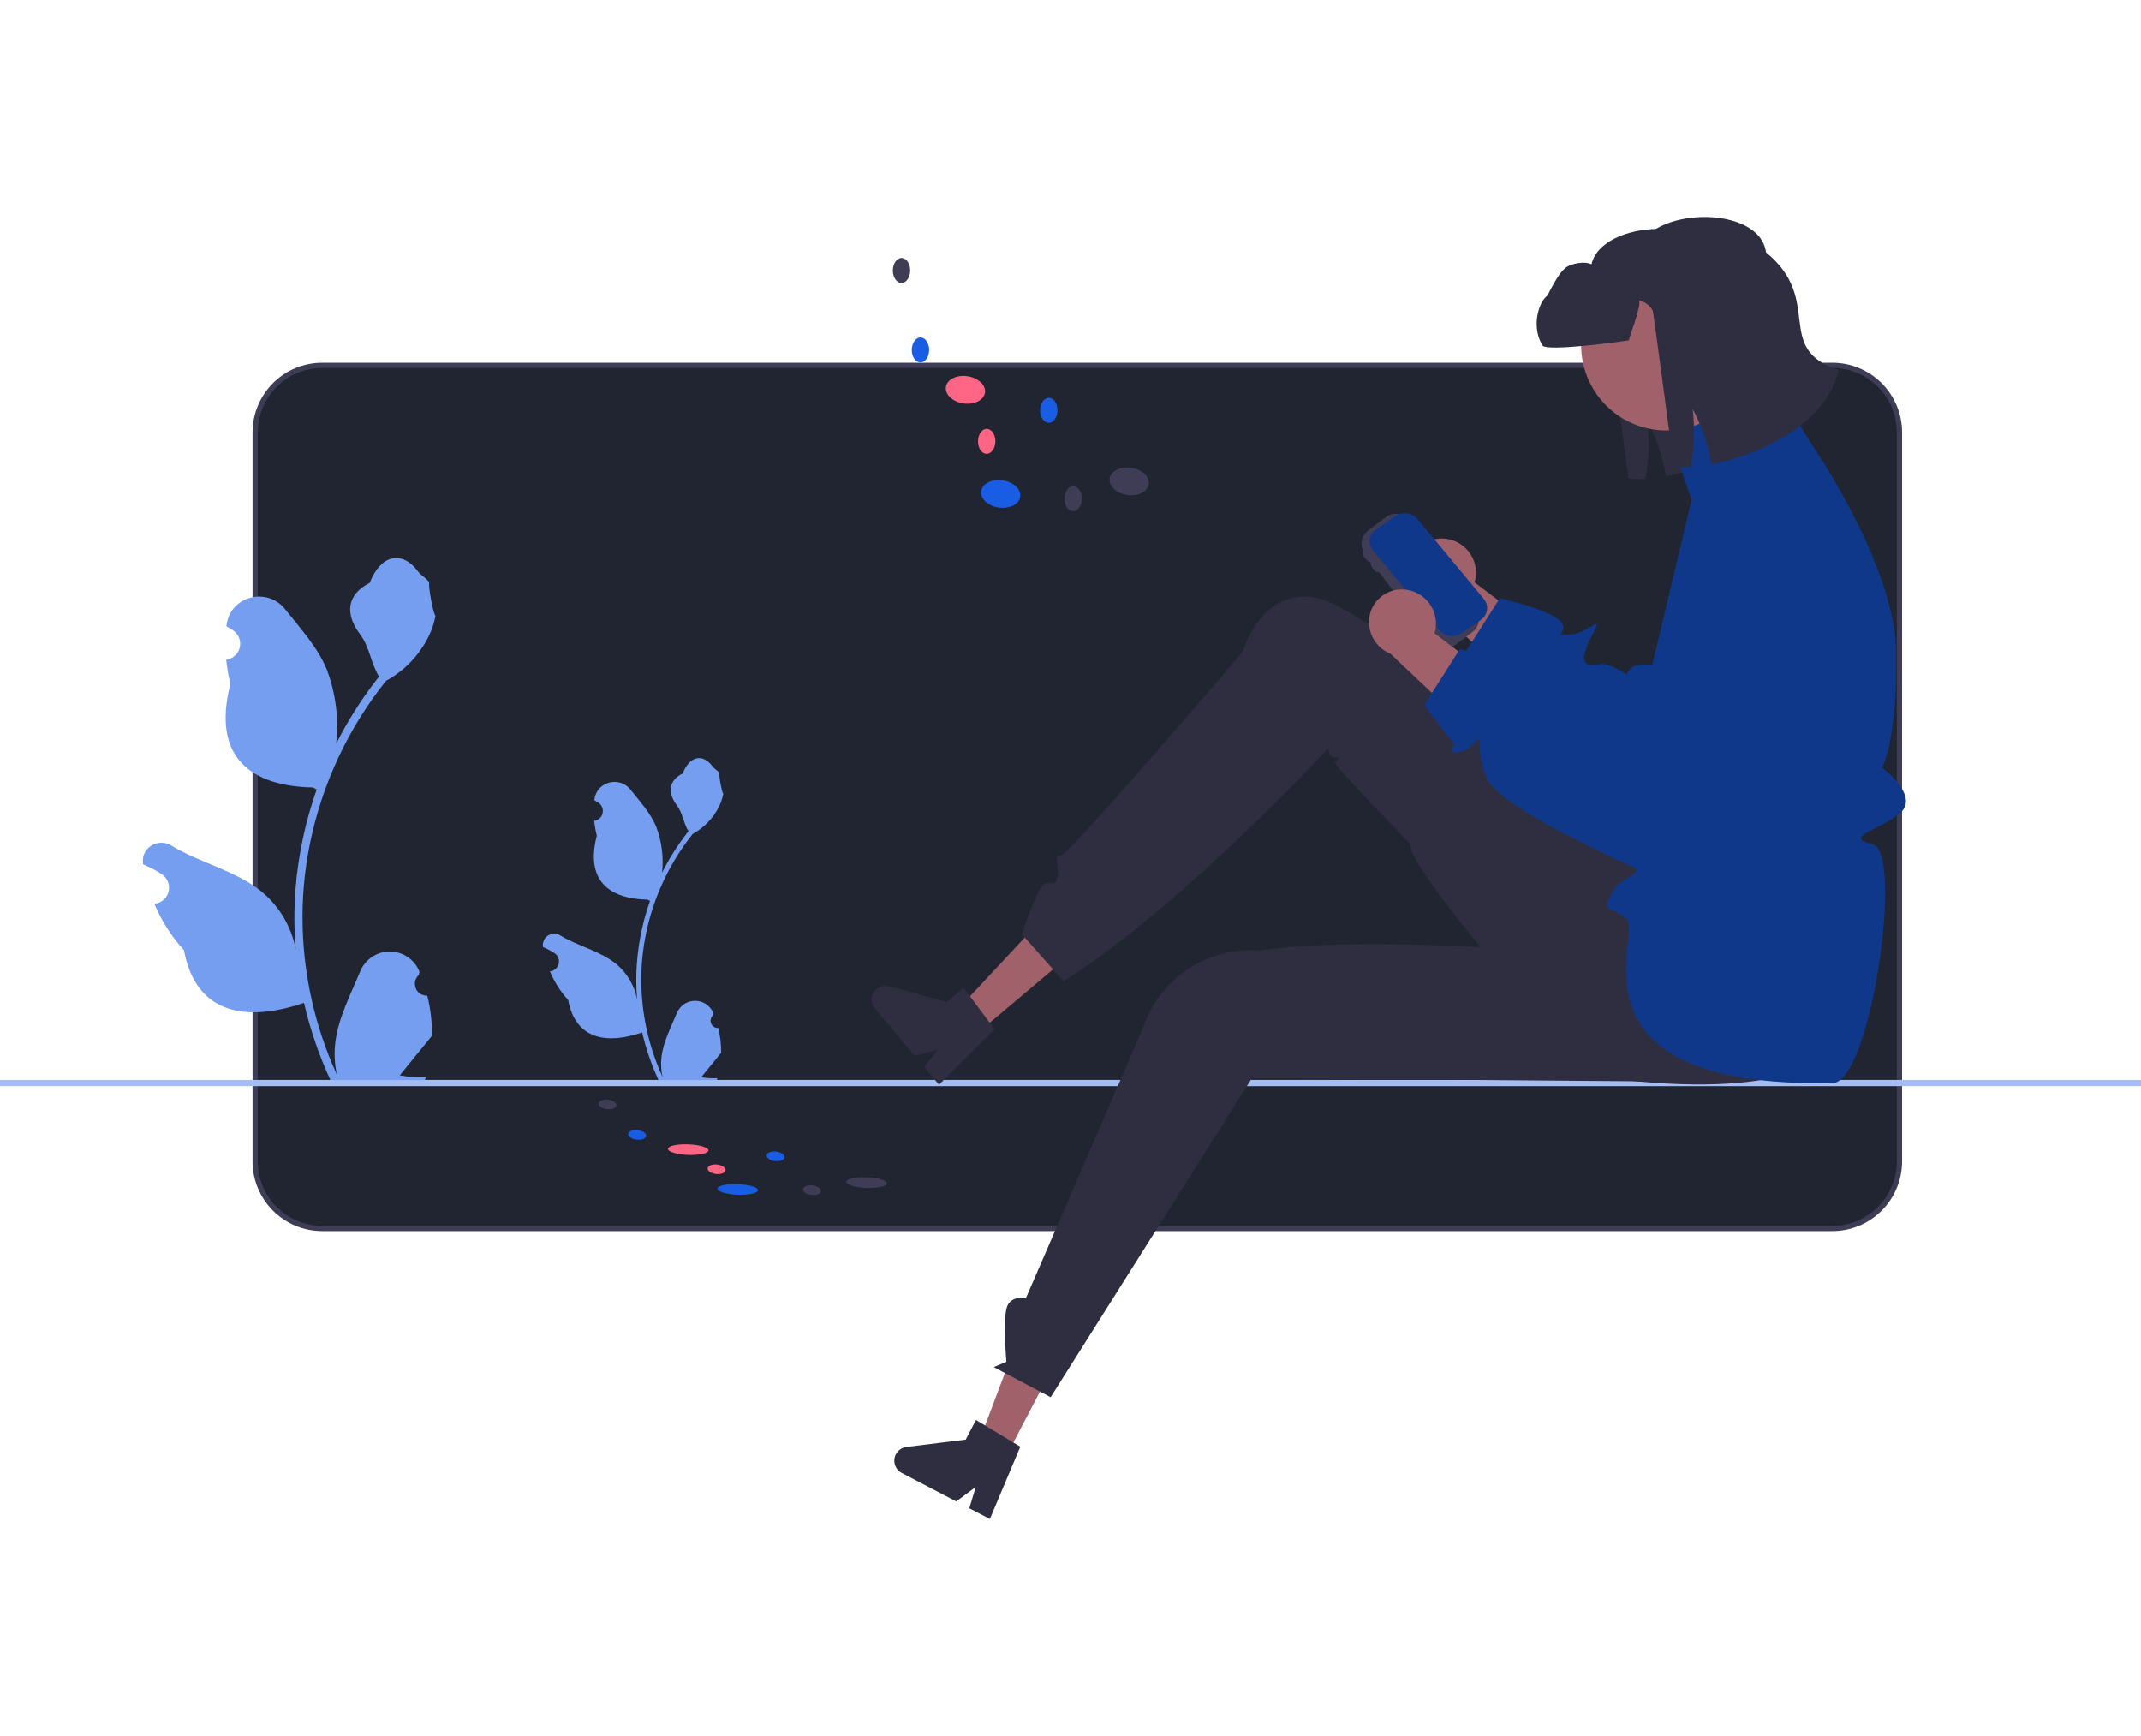 <svg width="296" height="240" viewBox="0 0 296 240" fill="none" xmlns="http://www.w3.org/2000/svg">
<g clip-path="url(#clip0_154_180)">
<g clip-path="url(#clip1_154_180)">
<path d="M44.541 50.506C42.084 50.509 39.729 51.486 37.992 53.224C36.255 54.962 35.278 57.318 35.275 59.776V160.56C35.278 163.018 36.255 165.374 37.992 167.112C39.729 168.85 42.084 169.827 44.541 169.83H253.34C255.797 169.827 258.152 168.85 259.889 167.112C261.626 165.374 262.603 163.018 262.606 160.56V59.776C262.603 57.318 261.626 54.962 259.889 53.224C258.152 51.486 255.797 50.509 253.34 50.506H44.541Z" fill="#212531"/>
<path d="M253.34 170.192H44.541C41.989 170.189 39.542 169.173 37.737 167.367C35.932 165.562 34.917 163.114 34.914 160.56V59.776C34.917 57.223 35.932 54.774 37.737 52.969C39.542 51.163 41.989 50.147 44.541 50.144H253.34C255.892 50.147 258.339 51.163 260.144 52.969C261.949 54.774 262.964 57.223 262.967 59.776V160.56C262.964 163.114 261.949 165.562 260.144 167.367C258.339 169.173 255.892 170.189 253.34 170.192ZM44.541 50.867C42.18 50.87 39.917 51.81 38.248 53.48C36.578 55.15 35.639 57.414 35.637 59.776V160.56C35.639 162.922 36.578 165.186 38.248 166.856C39.917 168.526 42.18 169.466 44.541 169.469H253.34C255.701 169.466 257.964 168.526 259.633 166.856C261.303 165.186 262.242 162.922 262.244 160.56V59.776C262.242 57.414 261.303 55.15 259.633 53.48C257.964 51.81 255.701 50.87 253.34 50.867H44.541Z" fill="#3F3D56"/>
<path d="M104.788 164.546C104.804 164.142 103.565 163.764 102.02 163.703C100.476 163.641 99.21 163.92 99.194 164.324C99.178 164.729 100.417 165.107 101.962 165.168C103.507 165.229 104.772 164.951 104.788 164.546Z" fill="#195DE5"/>
<path d="M122.607 163.602C122.623 163.198 121.384 162.82 119.839 162.758C118.294 162.697 117.029 162.975 117.013 163.38C116.997 163.785 118.236 164.163 119.781 164.224C121.326 164.285 122.591 164.007 122.607 163.602Z" fill="#3F3D56"/>
<path d="M97.942 159.046C97.958 158.641 96.719 158.263 95.174 158.202C93.629 158.14 92.364 158.419 92.348 158.824C92.332 159.228 93.571 159.606 95.116 159.667C96.661 159.729 97.926 159.45 97.942 159.046Z" fill="#FF6584"/>
<path d="M89.336 157.036C89.377 156.675 88.856 156.319 88.173 156.241C87.49 156.163 86.902 156.392 86.861 156.754C86.82 157.115 87.341 157.471 88.024 157.549C88.707 157.627 89.294 157.397 89.336 157.036Z" fill="#195DE5"/>
<path d="M85.223 152.822C85.264 152.461 84.744 152.105 84.061 152.027C83.377 151.949 82.79 152.179 82.749 152.54C82.708 152.902 83.228 153.258 83.912 153.335C84.595 153.413 85.182 153.184 85.223 152.822Z" fill="#3F3D56"/>
<path d="M108.463 159.997C108.504 159.636 107.983 159.28 107.3 159.202C106.617 159.124 106.029 159.353 105.988 159.715C105.947 160.076 106.468 160.432 107.151 160.51C107.834 160.588 108.422 160.358 108.463 159.997Z" fill="#195DE5"/>
<path d="M100.308 161.79C100.349 161.429 99.828 161.073 99.145 160.995C98.462 160.917 97.874 161.146 97.833 161.508C97.792 161.869 98.312 162.225 98.996 162.303C99.679 162.381 100.266 162.151 100.308 161.79Z" fill="#FF6584"/>
<path d="M113.498 164.678C113.539 164.317 113.019 163.961 112.336 163.883C111.652 163.805 111.065 164.035 111.024 164.396C110.983 164.757 111.503 165.113 112.187 165.191C112.87 165.269 113.457 165.039 113.498 164.678Z" fill="#3F3D56"/>
<path d="M-5 149.726C-5 149.783 -4.989 149.839 -4.968 149.891C-4.946 149.944 -4.914 149.991 -4.874 150.031C-4.834 150.071 -4.787 150.103 -4.735 150.124C-4.682 150.146 -4.626 150.157 -4.57 150.157H300.57C300.684 150.157 300.793 150.111 300.874 150.031C300.955 149.95 301 149.841 301 149.726C301 149.612 300.955 149.503 300.874 149.422C300.793 149.341 300.684 149.296 300.57 149.296H-4.57C-4.626 149.296 -4.682 149.307 -4.735 149.329C-4.787 149.35 -4.834 149.382 -4.874 149.422C-4.914 149.462 -4.946 149.509 -4.968 149.562C-4.989 149.614 -5 149.67 -5 149.726Z" fill="#A3BEF5"/>
<path d="M99.3 142.124C99.093 142.134 98.887 142.079 98.711 141.968C98.535 141.857 98.398 141.694 98.318 141.502C98.237 141.31 98.218 141.098 98.262 140.894C98.307 140.691 98.412 140.506 98.565 140.365L98.635 140.088C98.626 140.066 98.616 140.044 98.607 140.022C98.398 139.527 98.047 139.105 97.599 138.809C97.15 138.514 96.625 138.357 96.088 138.359C95.551 138.361 95.026 138.521 94.58 138.821C94.134 139.12 93.787 139.544 93.581 140.041C92.759 142.021 91.712 144.006 91.454 146.1C91.341 147.026 91.389 147.964 91.596 148.874C89.665 144.66 88.663 140.08 88.656 135.445C88.656 134.281 88.72 133.119 88.85 131.963C88.957 131.016 89.105 130.075 89.294 129.14C90.329 124.072 92.551 119.321 95.778 115.278C97.339 114.426 98.602 113.115 99.396 111.522C99.684 110.95 99.887 110.339 100 109.708C99.823 109.731 99.335 107.047 99.468 106.882C99.223 106.509 98.783 106.324 98.515 105.96C97.182 104.152 95.345 104.468 94.386 106.925C92.337 107.96 92.317 109.676 93.574 111.326C94.374 112.375 94.484 113.796 95.186 114.92C95.113 115.012 95.038 115.102 94.966 115.194C93.646 116.892 92.496 118.715 91.532 120.638C91.766 118.484 91.487 116.306 90.715 114.281C89.934 112.395 88.469 110.806 87.178 109.175C85.629 107.216 82.451 108.071 82.178 110.554C82.175 110.578 82.173 110.602 82.17 110.627C82.362 110.735 82.549 110.849 82.733 110.971C82.963 111.125 83.142 111.345 83.246 111.603C83.349 111.86 83.372 112.143 83.312 112.414C83.252 112.685 83.112 112.931 82.909 113.121C82.707 113.31 82.452 113.434 82.178 113.477L82.15 113.481C82.218 114.172 82.339 114.857 82.511 115.529C80.856 121.933 84.429 124.266 89.531 124.37C89.644 124.428 89.754 124.486 89.866 124.541C88.897 127.288 88.29 130.149 88.058 133.052C87.927 134.765 87.935 136.486 88.082 138.198L88.073 138.137C87.703 136.234 86.688 134.516 85.2 133.275C82.988 131.458 79.864 130.788 77.479 129.328C77.225 129.165 76.93 129.078 76.629 129.077C76.328 129.076 76.033 129.162 75.778 129.323C75.524 129.485 75.321 129.716 75.194 129.989C75.066 130.262 75.02 130.566 75.059 130.865C75.062 130.886 75.066 130.908 75.069 130.929C75.425 131.074 75.771 131.241 76.106 131.429C76.297 131.537 76.485 131.652 76.669 131.773C76.899 131.927 77.078 132.147 77.181 132.405C77.284 132.662 77.308 132.945 77.248 133.216C77.188 133.487 77.047 133.733 76.845 133.923C76.643 134.112 76.388 134.237 76.114 134.279L76.086 134.283C76.065 134.286 76.048 134.289 76.028 134.292C76.635 135.743 77.488 137.079 78.549 138.241C79.584 143.832 84.029 144.362 88.783 142.734H88.786C89.308 145.002 90.064 147.21 91.042 149.321H99.099C99.127 149.232 99.153 149.139 99.179 149.05C98.434 149.097 97.685 149.052 96.95 148.917C97.548 148.183 98.146 147.443 98.743 146.71C98.757 146.696 98.769 146.681 98.781 146.666C99.084 146.291 99.39 145.918 99.693 145.542L99.694 145.542C99.71 144.391 99.578 143.242 99.3 142.124Z" fill="#759EF0"/>
<path d="M59.079 137.652C58.742 137.667 58.409 137.579 58.124 137.398C57.839 137.218 57.616 136.954 57.486 136.643C57.356 136.331 57.325 135.987 57.396 135.658C57.468 135.328 57.639 135.028 57.887 134.799C57.929 134.634 57.958 134.516 58 134.351C57.985 134.315 57.97 134.279 57.955 134.243C57.616 133.441 57.047 132.757 56.32 132.277C55.593 131.797 54.741 131.543 53.87 131.546C52.999 131.549 52.149 131.81 51.426 132.295C50.703 132.78 50.139 133.469 49.806 134.273C48.473 137.485 46.776 140.702 46.358 144.098C46.174 145.599 46.251 147.121 46.587 148.595C43.457 141.763 41.831 134.337 41.821 126.821C41.82 124.935 41.925 123.051 42.134 121.176C42.308 119.64 42.548 118.114 42.855 116.599C44.533 108.381 48.136 100.678 53.367 94.123C55.899 92.74 57.947 90.615 59.234 88.033C59.701 87.104 60.03 86.114 60.213 85.091C59.927 85.128 59.136 80.776 59.351 80.509C58.953 79.905 58.241 79.604 57.806 79.015C55.644 76.082 52.665 76.594 51.11 80.579C47.788 82.257 47.756 85.039 49.795 87.714C51.091 89.416 51.27 91.719 52.407 93.542C52.29 93.692 52.169 93.837 52.052 93.987C49.912 96.74 48.047 99.696 46.483 102.813C46.863 99.321 46.41 95.789 45.159 92.507C43.892 89.448 41.516 86.871 39.424 84.227C36.912 81.051 31.759 82.437 31.317 86.463C31.312 86.502 31.308 86.541 31.304 86.58C31.615 86.756 31.919 86.942 32.216 87.139C32.59 87.389 32.88 87.746 33.047 88.163C33.215 88.581 33.253 89.039 33.155 89.478C33.058 89.917 32.831 90.317 32.502 90.624C32.174 90.932 31.761 91.133 31.317 91.202L31.271 91.209C31.382 92.329 31.578 93.439 31.857 94.53C29.173 104.913 34.967 108.695 43.239 108.865C43.422 108.959 43.6 109.053 43.782 109.142C42.212 113.595 41.226 118.234 40.851 122.942C40.639 125.72 40.652 128.51 40.889 131.286L40.875 131.187C40.275 128.101 38.63 125.316 36.216 123.303C32.63 120.356 27.565 119.271 23.697 116.903C21.835 115.763 19.449 117.236 19.774 119.396C19.779 119.43 19.785 119.465 19.79 119.499C20.367 119.734 20.928 120.005 21.471 120.31C21.782 120.485 22.086 120.671 22.383 120.868C22.757 121.118 23.047 121.475 23.215 121.892C23.382 122.31 23.42 122.768 23.322 123.207C23.225 123.647 22.998 124.046 22.669 124.354C22.341 124.661 21.928 124.862 21.484 124.931L21.438 124.938C21.405 124.943 21.377 124.947 21.345 124.952C22.33 127.306 23.712 129.472 25.432 131.356C27.11 140.42 34.317 141.28 42.027 138.641H42.031C42.877 142.318 44.103 145.897 45.688 149.321H58.752C58.799 149.176 58.841 149.026 58.883 148.881C57.674 148.957 56.46 148.885 55.268 148.666C56.238 147.476 57.207 146.276 58.176 145.087C58.198 145.064 58.218 145.041 58.237 145.016C58.729 144.407 59.225 143.803 59.717 143.194L59.717 143.193C59.743 141.326 59.529 139.464 59.08 137.652L59.079 137.652Z" fill="#759EF0"/>
<path d="M237.868 36.523C236.99 29.798 221.485 30.227 220.021 36.554C219.244 36.068 217.269 36.405 216.532 36.963C215.795 37.522 215.323 38.343 214.86 39.14C214.229 40.248 213.575 41.394 213.435 42.664C213.289 43.931 213.787 45.366 214.935 45.93C215.846 46.38 217.85 46.076 218.852 45.875C219.55 45.736 220.137 45.614 220.634 45.495C220.802 44.707 220.686 43.886 220.309 43.175C220.711 43.255 221.09 43.423 221.42 43.667C221.75 43.911 222.022 44.225 222.216 44.587C222.294 44.738 225.135 66.132 225.135 66.132C225.911 66.226 226.695 66.245 227.475 66.191C227.959 63.558 228.048 60.867 227.737 58.208C228.559 59.728 229.21 61.335 229.677 62.999C229.945 63.929 230.164 64.873 230.336 65.826C237.096 64.562 246.235 60.205 247.903 52.808C247.894 52.784 247.884 52.76 247.875 52.736C247.784 52.51 247.774 52.26 247.848 52.027C247.921 51.795 248.073 51.595 248.277 51.462C248.481 51.329 248.726 51.272 248.968 51.299C249.21 51.327 249.435 51.438 249.604 51.613C249.808 51.823 249.99 52.002 250.143 52.141C249.55 47.417 245.969 43.166 237.868 36.523Z" fill="#2F2E41"/>
<path d="M139.153 201.236L135.363 199.254L141.373 183.357L146.968 186.284L139.153 201.236Z" fill="#A0616A"/>
<path d="M123.859 201.045C123.625 201.495 123.578 202.019 123.73 202.503C123.881 202.987 124.218 203.391 124.667 203.627L132.204 207.569L134.904 205.561L134.009 208.511L136.851 210L141.061 199.998L140.101 199.422L136.192 197.066L134.929 196.309L133.511 199.022L125.319 200.033C125.012 200.071 124.719 200.183 124.464 200.359C124.21 200.535 124.002 200.771 123.859 201.045Z" fill="#2F2E41"/>
<path d="M135.27 142.715L132.513 139.443L144.096 127.011L148.165 131.839L135.27 142.715Z" fill="#A0616A"/>
<path d="M121.189 136.74C120.802 137.067 120.56 137.535 120.517 138.041C120.474 138.546 120.633 139.048 120.959 139.436L126.441 145.941L129.701 145.106L127.754 147.497L129.821 149.953L137.505 142.292L136.835 141.396L134.109 137.733L133.227 136.553L130.887 138.527L122.923 136.357C122.624 136.276 122.311 136.268 122.009 136.335C121.707 136.402 121.425 136.541 121.189 136.74Z" fill="#2F2E41"/>
<path d="M256.857 130.456C256.857 130.456 268.562 155.521 220.091 148.767C220.091 148.767 194.266 120.133 195.012 116.688C195.012 116.688 184.021 105.514 184.558 105.311C185.096 105.107 185.428 104.665 184.539 104.706C183.651 104.746 183.651 103.422 183.651 103.422C183.651 103.422 163.787 124.974 147.061 135.668L141.278 129.16C141.278 129.16 143.533 122.102 144.618 122.102C145.702 122.102 146.076 122.363 146.25 120.967C146.425 119.571 145.561 118.372 146.716 118.248C147.87 118.124 171.799 90.145 171.799 90.145C171.799 90.145 174.381 80.929 182.268 82.713C190.156 84.497 231.143 117.835 231.143 117.835L256.857 130.456Z" fill="#2F2E41"/>
<path d="M237.119 149.579L173.083 149.047L145.254 193.161L137.389 188.996L139.133 188.26C139.133 188.26 138.605 182.128 139.252 180.576C139.898 179.024 141.821 179.491 141.821 179.491L158.046 142.056C159.165 138.733 161.364 135.881 164.291 133.953C167.218 132.025 170.706 131.132 174.2 131.417C187.625 129.458 209.418 131.023 232.059 132.946L237.119 149.579Z" fill="#2F2E41"/>
<path d="M200.044 74.502C201.263 74.689 202.361 75.344 203.104 76.329C203.847 77.313 204.177 78.549 204.024 79.773C203.989 80.021 203.933 80.266 203.858 80.505L217.016 90.491L214.3 98.953L197.754 83.325C196.787 82.935 195.976 82.235 195.448 81.336C194.92 80.436 194.705 79.387 194.835 78.352C194.915 77.764 195.11 77.198 195.409 76.685C195.708 76.172 196.105 75.723 196.577 75.364C197.05 75.005 197.588 74.742 198.162 74.591C198.736 74.44 199.333 74.403 199.921 74.483C199.962 74.489 200.003 74.495 200.044 74.502Z" fill="#A0616A"/>
<path d="M258.092 75.125L253.361 88.229L234.86 114.386C234.86 114.386 234.708 114.321 234.434 114.206C232.843 113.519 227.068 110.995 221.636 108.127C216.536 105.433 211.733 102.436 210.989 100.375C210.909 100.158 210.837 99.948 210.772 99.746V99.742C210.425 98.692 210.208 97.605 210.125 96.502C210.063 95.653 210.118 95.197 210.002 95.143C209.912 95.103 209.724 95.298 209.308 95.739C209.279 95.768 209.254 95.797 209.225 95.822C207.721 97.33 205.875 97.135 206.326 96.419C206.789 95.685 206.547 95.7 205.867 94.933C205.361 94.362 203.717 92.127 202.907 91.024C202.629 90.644 202.452 90.399 202.452 90.399L202.73 89.961L203.5 88.753L207.161 83.011L207.364 82.697C207.364 82.697 214.888 84.436 215.889 86.088C216.894 87.741 214.375 87.687 216.894 87.741C219.413 87.795 221.983 84.367 220.143 87.777C218.304 91.183 218.788 92.373 221.065 91.834C221.99 91.614 223.454 92.311 224.863 93.215V93.219C225.745 93.792 226.595 94.411 227.411 95.074C228.282 95.775 228.871 96.307 228.871 96.307L243.162 67.3L244.745 64.089C245.227 63.112 245.899 62.241 246.722 61.527C247.545 60.813 248.502 60.271 249.537 59.931L250.032 60.795C253.115 65.338 255.811 70.131 258.092 75.125Z" fill="#0F388A"/>
<path d="M258.883 116.715C263.264 117.735 258.604 149.636 253.383 149.735C215.434 150.459 226.988 129.157 224.954 127.118C222.919 125.075 221.083 126.539 222.919 123.361C224.256 121.047 226.24 121.39 226.269 120.092C226.284 119.608 226.027 118.899 225.362 117.735C222.919 113.454 222.919 112.177 222.919 112.177C222.31 110.892 221.878 109.529 221.636 108.127C221.239 106.043 221.191 103.907 221.491 101.807C221.95 98.725 223.103 95.789 224.863 93.219V93.215C225.048 92.941 225.239 92.662 225.442 92.387C225.901 91.762 228.445 91.881 228.445 91.881L233.866 69.101L230.729 60.018L245.587 53.054L249.537 59.931L250.032 60.795C253.115 65.338 255.811 70.131 258.092 75.125C260.286 80.01 262.089 85.434 262.154 90.153C262.328 102.458 260.206 106.117 260.206 106.117C260.206 106.117 265.356 109.968 262.779 112.322C260.206 114.679 254.503 115.695 258.883 116.715Z" fill="#0F388A"/>
<path d="M191.573 71.505L189.149 73.347C188.67 73.713 188.356 74.255 188.275 74.853C188.195 75.45 188.354 76.055 188.718 76.536L194.557 84.214L198.005 88.743C198.37 89.222 198.91 89.536 199.507 89.616C200.103 89.697 200.707 89.538 201.187 89.174L203.614 87.329C204.091 86.962 204.403 86.421 204.483 85.824C204.563 85.227 204.405 84.623 204.042 84.143L203.684 83.669L196.611 74.372L194.755 71.935C194.575 71.698 194.349 71.498 194.092 71.348C193.834 71.198 193.549 71.1 193.254 71.06C192.958 71.02 192.658 71.039 192.369 71.115C192.081 71.192 191.811 71.324 191.573 71.505Z" fill="#3F3D56"/>
<path d="M192.841 71.366L190.23 73.188C189.999 73.339 189.804 73.537 189.655 73.769C189.507 74.001 189.409 74.261 189.369 74.534C189.329 74.806 189.347 75.084 189.422 75.349C189.497 75.614 189.627 75.86 189.804 76.07L193.222 80.191L195.043 82.386L196.259 83.851L198.977 87.127C199.361 87.567 199.894 87.85 200.473 87.922C201.052 87.994 201.638 87.85 202.118 87.518L204.075 86.152L204.726 85.698C205.051 85.482 205.304 85.174 205.454 84.814C205.605 84.454 205.645 84.057 205.571 83.674C205.506 83.356 205.362 83.059 205.153 82.81L197.121 73.127L195.982 71.757C195.599 71.316 195.066 71.033 194.486 70.961C193.907 70.889 193.321 71.033 192.841 71.366Z" fill="#0F388A"/>
<path d="M194.51 81.543C195.729 81.73 196.827 82.385 197.57 83.37C198.313 84.354 198.643 85.59 198.49 86.814C198.455 87.062 198.399 87.307 198.324 87.546L211.482 97.532L208.766 105.994L192.22 90.366C191.253 89.976 190.442 89.276 189.914 88.377C189.386 87.477 189.171 86.428 189.302 85.393C189.382 84.805 189.577 84.239 189.875 83.726C190.174 83.213 190.571 82.764 191.043 82.405C191.516 82.046 192.054 81.783 192.628 81.632C193.202 81.481 193.799 81.444 194.387 81.524C194.428 81.53 194.469 81.536 194.51 81.543Z" fill="#A0616A"/>
<path d="M248.175 66.734C249.325 66.968 250.411 67.447 251.359 68.139C252.308 68.831 253.096 69.719 253.671 70.743C254.246 71.767 254.594 72.903 254.69 74.073C254.787 75.243 254.631 76.421 254.232 77.525L247.829 95.269L229.325 121.429C229.325 121.429 207.134 112.051 205.454 107.416C203.774 102.78 205.291 101.181 203.774 102.78C202.256 104.38 200.333 104.19 200.793 103.458C201.254 102.726 201.011 102.742 200.333 101.975C199.655 101.208 196.918 97.441 196.918 97.441L201.829 89.738C201.829 89.738 209.354 91.476 210.357 93.13C211.359 94.783 208.84 94.729 211.359 94.783C213.879 94.837 216.45 91.408 214.609 94.817C212.769 98.226 213.254 99.414 215.531 98.874C217.808 98.334 223.336 103.349 223.336 103.349L239.212 71.131C240.011 69.511 241.323 68.2 242.945 67.405C244.566 66.609 246.405 66.373 248.175 66.734Z" fill="#0F388A"/>
<path d="M238.706 56.053C243.306 51.45 243.306 43.989 238.706 39.386C234.106 34.784 226.648 34.784 222.048 39.386C217.448 43.989 217.448 51.45 222.048 56.053C226.648 60.655 234.106 60.655 238.706 56.053Z" fill="#A0616A"/>
<path d="M244.151 34.881C243.274 28.155 227.768 28.584 226.304 34.912C225.528 34.426 223.552 34.762 222.815 35.321C222.078 35.88 221.606 36.701 221.144 37.498C220.513 38.605 216.096 42.351 215.434 41.259C213.945 38.801 211.024 44.172 213.266 47.767C213.803 48.63 224.191 47.245 225.192 47.044C224.694 47.163 225.891 46.905 225.192 47.044C225.353 46.264 226.976 42.234 226.592 41.533C226.994 41.613 227.374 41.781 227.704 42.025C228.033 42.269 228.305 42.583 228.499 42.944C228.578 43.096 231.418 64.49 231.418 64.49C232.195 64.583 232.979 64.603 233.759 64.548C234.243 61.915 234.331 59.225 234.02 56.566C234.843 58.085 235.494 59.692 235.961 61.356C236.228 62.287 236.448 63.231 236.619 64.184C243.38 62.919 252.519 58.563 254.186 51.166C245.07 48.129 252.252 41.524 244.151 34.881Z" fill="#2F2E41"/>
<path d="M141.045 68.677C141.196 67.638 140.109 66.62 138.616 66.403C137.124 66.185 135.791 66.851 135.64 67.89C135.489 68.929 136.576 69.947 138.069 70.165C139.562 70.382 140.894 69.716 141.045 68.677Z" fill="#195DE5"/>
<path d="M158.817 66.942C158.968 65.903 157.88 64.885 156.387 64.668C154.895 64.45 153.562 65.116 153.411 66.155C153.26 67.194 154.348 68.212 155.84 68.43C157.333 68.647 158.665 67.981 158.817 66.942Z" fill="#3F3D56"/>
<path d="M136.179 54.283C136.33 53.244 135.242 52.226 133.75 52.008C132.257 51.791 130.925 52.457 130.774 53.496C130.623 54.535 131.71 55.553 133.203 55.77C134.695 55.988 136.028 55.322 136.179 54.283Z" fill="#FF6584"/>
<path d="M128.457 48.387C128.464 47.433 127.932 46.656 127.269 46.651C126.606 46.646 126.063 47.415 126.055 48.369C126.048 49.322 126.58 50.099 127.243 50.105C127.906 50.11 128.45 49.34 128.457 48.387Z" fill="#195DE5"/>
<path d="M125.838 37.405C125.845 36.451 125.314 35.674 124.65 35.669C123.987 35.664 123.444 36.433 123.437 37.387C123.429 38.34 123.961 39.117 124.624 39.123C125.287 39.127 125.831 38.358 125.838 37.405Z" fill="#3F3D56"/>
<path d="M146.202 56.732C146.209 55.779 145.678 55.002 145.014 54.996C144.351 54.991 143.808 55.761 143.801 56.714C143.793 57.668 144.325 58.445 144.988 58.45C145.651 58.455 146.195 57.686 146.202 56.732Z" fill="#195DE5"/>
<path d="M137.614 61.022C137.621 60.069 137.09 59.291 136.427 59.286C135.763 59.281 135.22 60.05 135.213 61.004C135.206 61.958 135.737 62.735 136.4 62.74C137.064 62.745 137.607 61.976 137.614 61.022Z" fill="#FF6584"/>
<path d="M149.569 68.951C149.576 67.997 149.044 67.22 148.381 67.215C147.718 67.21 147.175 67.979 147.167 68.933C147.16 69.887 147.692 70.664 148.355 70.669C149.018 70.674 149.562 69.905 149.569 68.951Z" fill="#3F3D56"/>
<path d="M190.595 79.092C190.757 78.976 190.654 78.552 190.363 78.146C190.073 77.74 189.706 77.505 189.544 77.621C189.382 77.737 189.485 78.161 189.775 78.567C190.066 78.973 190.432 79.208 190.595 79.092Z" fill="#3F3D56"/>
<path d="M189.511 77.646C189.673 77.529 189.569 77.106 189.279 76.7C188.989 76.294 188.622 76.059 188.46 76.175C188.297 76.291 188.401 76.714 188.691 77.121C188.981 77.527 189.348 77.762 189.511 77.646Z" fill="#3F3D56"/>
</g>
</g>
<defs>
<clipPath id="clip0_154_180">
<rect width="296" height="240" rx="16" fill="white"/>
</clipPath>
<clipPath id="clip1_154_180">
<rect width="306" height="180" fill="white" transform="translate(-5 30)"/>
</clipPath>
</defs>
</svg>
